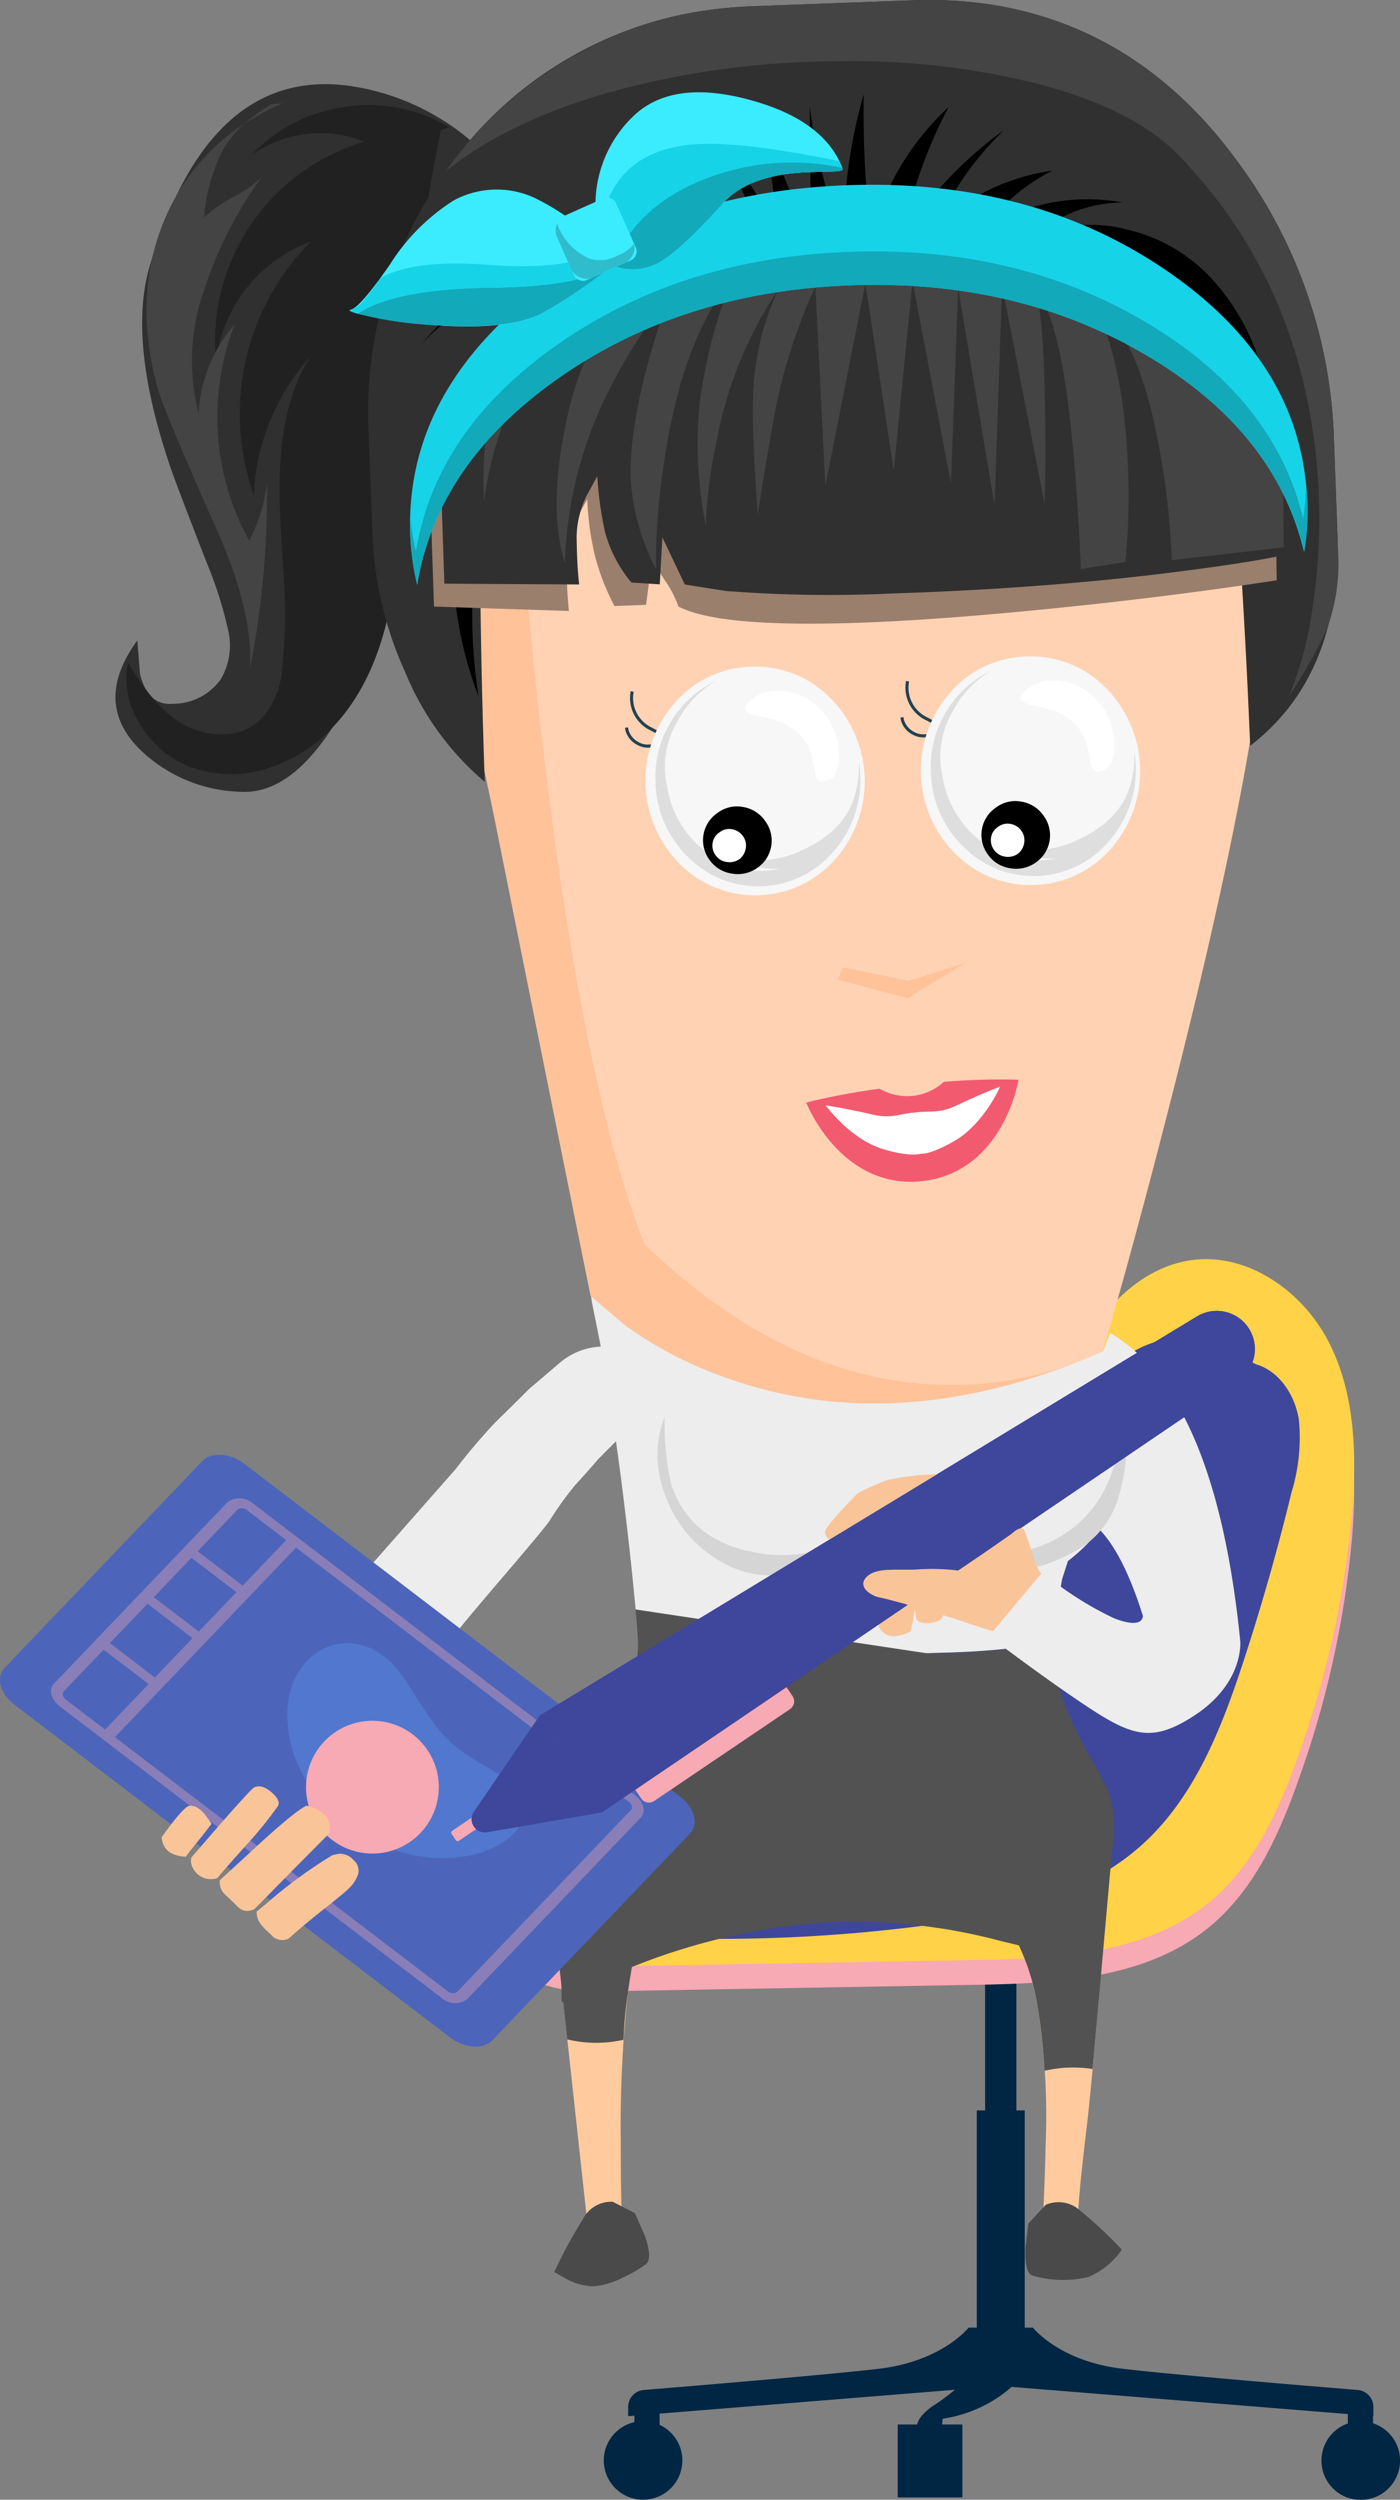 <svg xmlns="http://www.w3.org/2000/svg" xmlns:xlink="http://www.w3.org/1999/xlink" width="136.678" height="244.025" viewBox="0 0 136.678 244.025">
  <rect x="0" y="0" width="136.678" height="244.025" fill="#808080" stroke="none"/>
  <defs>
    <clipPath id="clip-path">
      <path id="Path_466" data-name="Path 466" d="M827.7,864.208l-64.137,38.945,6.069,9.454,62.09-42.137a3.722,3.722,0,0,0-4.022-6.262" fill="#3e479b"/>
    </clipPath>
    <clipPath id="clip-path-2">
      <path id="Path_468" data-name="Path 468" d="M757.131,912.549a1.289,1.289,0,0,0,1.286,2l11.218-1.939-6.069-9.454Z" fill="#3e479b"/>
    </clipPath>
  </defs>
  <g id="Group_419" data-name="Group 419" transform="translate(-710.859 -735.689)">
    <g id="Group_288" data-name="Group 288">
      <path id="Path_403" data-name="Path 403" d="M773.64,972.045a3.835,3.835,0,1,0,3.836,3.834,3.836,3.836,0,0,0-3.836-3.834" fill="#002643"/>
      <path id="Path_404" data-name="Path 404" d="M844.9,972.255v-.7l.038,0v-.9A1.664,1.664,0,0,0,843.411,969c-4.519-.367-17.825-1.466-22.941-2.068-6.21-.73-8.765-4.017-8.765-4.017H810.9V941.707h-.812V911.284h-3.056v30.423h-.812v21.207h-.8s-2.557,3.287-8.766,4.017c-5.117.6-18.422,1.7-22.941,2.068a1.662,1.662,0,0,0-1.528,1.659v.9l.609-.05v2.712h2.459v-2.91l28.828-2.33a19.924,19.924,0,0,1-1.833,1.381,5.685,5.685,0,0,0-1.446,1.209,2.98,2.98,0,0,0-.42.8H798.5v7.121h6.313v-7.121h-1.983c.024-.186.037-.376.064-.563a13.171,13.171,0,0,0,6.734-3.108l32.818,2.653v.918a3.837,3.837,0,1,0,2.46-.019" fill="#002643"/>
      <path id="Path_405" data-name="Path 405" d="M763.757,919.838c-1.951,1.668-3.75,4.164-2.993,6.617.975,3.161,5.156,3.7,8.465,3.638l36.631-.639c8.042-.14,16.752-.513,22.989-5.592,4.442-3.617,6.906-9.094,8.806-14.5a94.358,94.358,0,0,0,5.237-23.993c.423-5.53.217-11.327-2.315-16.261s-7.9-8.753-13.4-7.984c-3.829.534-7.115,3.171-9.287,6.368a38.022,38.022,0,0,0-4.493,10.637c-2.7,9.017-5.283,18.727-12.34,24.955-10.309,9.1-26.855,7.816-37.3,16.752" fill="#f7a9b4"/>
      <path id="Path_406" data-name="Path 406" d="M763.757,917.421c-1.951,1.669-3.75,4.165-2.993,6.617.975,3.161,5.156,3.7,8.465,3.638l36.631-.639c8.042-.139,16.752-.512,22.989-5.592,4.442-3.617,6.906-9.093,8.806-14.5a94.36,94.36,0,0,0,5.237-23.992c.423-5.531.217-11.327-2.315-16.261s-7.9-8.753-13.4-7.985c-3.829.535-7.115,3.17-9.287,6.368a38.015,38.015,0,0,0-4.493,10.638c-2.7,9.016-5.283,18.727-12.34,24.954-10.309,9.1-26.855,7.817-37.3,16.752" fill="#ffd248"/>
      <path id="Path_407" data-name="Path 407" d="M833.492,868.877c2.3.683,3.792,3.026,4.17,5.393a18.226,18.226,0,0,1-.716,7.106q-2.028,8.351-4.7,16.527c-2.154,6.574-4.8,13.32-9.956,17.929-5.506,4.923-13.093,6.712-20.408,7.732a155.179,155.179,0,0,1-26.043,1.311c-2.572-.077-5.568-.45-6.885-2.662a5.1,5.1,0,0,1,.006-4.735,11.166,11.166,0,0,1,3.21-3.7c7.025-5.677,16.291-7.721,23.995-12.434a39.736,39.736,0,0,0,15.3-17.268c1.358-2.973,2.344-6.109,3.784-9.042a16.992,16.992,0,0,1,6.23-7.389c2.816-1.661,6.59-1.973,9.285-.125Z" fill="#3e479b"/>
    </g>
    <g id="Group_291" data-name="Group 291">
      <g id="Group_290" data-name="Group 290">
        <g id="Group_289" data-name="Group 289">
          <g id="Klatka_po_rednia_1_0_Layer0_0_MEMBER_0_MEMBER_0_FILL" data-name="Klatka po rednia 1 0 Layer0 0 MEMBER 0 MEMBER 0 FILL">
            <path id="Path_408" data-name="Path 408" d="M817.7,884.532q3.1,2.634,5.453,11.351a63.481,63.481,0,0,1,8.788,0q-2.415-24-12.7-30.073a47.768,47.768,0,0,0-2.4,7.885Q814.958,882.193,817.7,884.532Z" fill="#ededed"/>
          </g>
        </g>
      </g>
    </g>
    <g id="Group_293" data-name="Group 293">
      <g id="Group_292" data-name="Group 292">
        <g id="Layer5_1_MEMBER_1_FILL" data-name="Layer5 1 MEMBER 1 FILL">
          <path id="Path_409" data-name="Path 409" d="M745.868,889.866l9.482-10.771a58.781,58.781,0,0,1,3.851-4.541q2.371-2.312,3.253-3.221l2.945-2.51a6.686,6.686,0,0,1,3.746-1.653,4.42,4.42,0,0,1,3.375,1.06,4.2,4.2,0,0,1,1.169,3.553,6.343,6.343,0,0,1-1.981,3.886l-2.5,2.518q-.608.736-2.206,2.491a31.682,31.682,0,0,0-2.442,3.39c-.705,1.168-9.025,10.567-9.376,11.347Q749.769,891.952,745.868,889.866Z" fill="#ededed"/>
        </g>
      </g>
    </g>
    <g id="Group_407" data-name="Group 407">
      <g id="Group_295" data-name="Group 295">
        <g id="Group_294" data-name="Group 294">
          <g id="Layer7_2_MEMBER_0_FILL" data-name="Layer7 2 MEMBER 0 FILL">
            <path id="Path_410" data-name="Path 410" d="M818.9,920.489a20.718,20.718,0,0,0-1.4-3.728q-1.8-3.574-3.718-3.056t-4.707,3.6a30.249,30.249,0,0,0-2.421,2.978l2.221,2.719a23,23,0,0,1,3.245,8.342,67.856,67.856,0,0,1,.821,13.762q-.093,4.009-.268,7.184c.156.41,1.289.609,3.408.6q-.017-2.13.794-8.912.523-4.209,1.328-14.286Z" fill="#ffcb9e"/>
          </g>
        </g>
      </g>
      <g id="Group_297" data-name="Group 297">
        <g id="Group_296" data-name="Group 296">
          <g id="Layer7_2_MEMBER_1_FILL" data-name="Layer7 2 MEMBER 1 FILL">
            <path id="Path_411" data-name="Path 411" d="M812.119,931.349a58.28,58.28,0,0,1,.725,6.491,12.452,12.452,0,0,1,4.682-.174l2.1-23.544c-.346-1.279-1.534,3.846-2.125,2.639q-1.8-3.574-3.718-3.056t-4.707,3.6a30.249,30.249,0,0,0-2.421,2.978l2.213,2.682A22.338,22.338,0,0,1,812.119,931.349Z" fill="#525252"/>
          </g>
        </g>
      </g>
      <g id="Group_299" data-name="Group 299">
        <g id="Group_298" data-name="Group 298">
          <g id="Layer7_2_MEMBER_2_FILL" data-name="Layer7 2 MEMBER 2 FILL">
            <path id="Path_412" data-name="Path 412" d="M770.886,918.89a20.268,20.268,0,0,1-5.279-.774l-1.235-.546,3.92,35.994,1.071.794,2.209-1.531q-.111-3.705-.114-8.393a120.436,120.436,0,0,1,.685-14.115,86.916,86.916,0,0,1,2.561-12.09q-1.038.82-3.818.661m4.328-2.283c-.172.545-.341,1.087-.51,1.622a1.258,1.258,0,0,0,.372-.349Z" fill="#ffcb9e"/>
          </g>
        </g>
      </g>
      <g id="Group_301" data-name="Group 301">
        <g id="Group_300" data-name="Group 300">
          <g id="Layer7_2_MEMBER_3_FILL" data-name="Layer7 2 MEMBER 3 FILL">
            <path id="Path_413" data-name="Path 413" d="M771.732,934.814a39.937,39.937,0,0,1,.411-4.5,90.75,90.75,0,0,1,2.561-12.09q-1.027.824-3.818.661a20.268,20.268,0,0,1-5.279-.774l-1.235-.546,1.866,17.211A12.114,12.114,0,0,0,771.732,934.814Z" fill="#525252"/>
          </g>
        </g>
      </g>
      <g id="Group_303" data-name="Group 303">
        <g id="Group_302" data-name="Group 302">
          <g id="Layer7_2_MEMBER_4_FILL" data-name="Layer7 2 MEMBER 4 FILL">
            <path id="Path_414" data-name="Path 414" d="M819,910.389l-1.068-2.058q-5.09-5.68-27.516-3.969-7.031.566-14.914,1.775l-6.477,1.118-1.438,2.341a11.462,11.462,0,0,0-1.638,4.139q-.309,3.938-.267,17.392,0,.115,6.587-3.3a61.388,61.388,0,0,1,18.931-4.439,54.969,54.969,0,0,1,17.258,1.758q4.653,1.124,7.77,1.922a56.968,56.968,0,0,0,3.214-10.946A11.553,11.553,0,0,0,819,910.389Z" fill="#525252"/>
          </g>
        </g>
      </g>
      <g id="Group_305" data-name="Group 305">
        <g id="Group_304" data-name="Group 304">
          <g id="Layer7_2_MEMBER_5_MEMBER_0_FILL" data-name="Layer7 2 MEMBER 5 MEMBER 0 FILL">
            <path id="Path_415" data-name="Path 415" d="M812.954,950.924l-1.706,1.835-.279,2.417q-.086,2.419.7,2.659a10.632,10.632,0,0,0,5.453.132,7.389,7.389,0,0,0,3.255-2.671,41.439,41.439,0,0,0-4.144-3.868,3.021,3.021,0,0,0-1.531-.719A3.19,3.19,0,0,0,812.954,950.924Z" fill="#4a4a4a"/>
          </g>
        </g>
      </g>
      <g id="Group_307" data-name="Group 307">
        <g id="Group_306" data-name="Group 306">
          <g id="Layer7_2_MEMBER_6_MEMBER_0_FILL" data-name="Layer7 2 MEMBER 6 MEMBER 0 FILL">
            <path id="Path_416" data-name="Path 416" d="M772.836,951.734l-2.158-1.107a3.1,3.1,0,0,0-2.912,1.7,45.377,45.377,0,0,0-2.793,5.164l1.29.729a5.88,5.88,0,0,0,2.581.661,7.6,7.6,0,0,0,2.739-.815,12.944,12.944,0,0,0,2.308-1.323q.715-.529-.089-2.835Z" fill="#4a4a4a"/>
          </g>
        </g>
      </g>
      <g id="Group_309" data-name="Group 309">
        <g id="Group_308" data-name="Group 308">
          <g id="Layer7_4_FILL" data-name="Layer7 4 FILL">
            <path id="Path_417" data-name="Path 417" d="M768.671,862.936l.75,3.746q1.038,5.414,2.108,13.644.863,6.791,1.377,12.414l0,.076q5.325,3.806,21.54,4.192,13.889.36,19.32-1.215.637-5.324.772-5.861l.033-.154.547-1.7A16.52,16.52,0,0,0,817,886.41q4.845-5.061,3.567-12.75a20.682,20.682,0,0,0-1.642-5.2,7.682,7.682,0,0,0-1.741-2.718c-.207-.145-.349-.178-.422-.1a179.091,179.091,0,0,0-24.279-8.131q-24.245-6.15-23.99,3.752A11.877,11.877,0,0,0,768.671,862.936Z" fill="#ededed"/>
          </g>
        </g>
      </g>
      <g id="Group_311" data-name="Group 311">
        <g id="Group_310" data-name="Group 310">
          <g id="Layer7_8_MEMBER_0_FILL" data-name="Layer7 8 MEMBER 0 FILL">
            <path id="Path_418" data-name="Path 418" d="M834.277,798.552a174.584,174.584,0,0,0,.436-35.39,56.978,56.978,0,0,0-13.68-10.126q-17.208-9.651-34.951-7.086-19.413,2.782-29.747,12.925-5.147,5.069-6.428,9.578-.18.312,9.223,47.076,4.683,23.383,9.4,46.688l3.307,2.813a38.2,38.2,0,0,0,9.719,5.089q17,6.189,36.958-2.482,3.21-11.021,6.8-25.144Q832.5,814.209,834.277,798.552Z" fill="#ffd2b3"/>
          </g>
        </g>
      </g>
      <path id="Path_419" data-name="Path 419" d="M816.173,905.119a22.707,22.707,0,0,1-2.248-6.131l-.3-1.969a3.816,3.816,0,0,1,.07-1.186c-.292.085-.608.164-.936.24l-.268.06c-.3.066-.617.13-.949.189l-.121.023c-.385.067-.792.129-1.214.187-.074.011-.152.021-.229.031-.415.054-.845.106-1.295.152l-.046.006q-3.072.313-7.245.371l.028.005q-2.328.035-5-.008,2.651.042,4.967,0l-28.443-4.277-.041-.075q.262,2.925.249,3.612a23,23,0,0,1-.255,2.373,17.067,17.067,0,0,1-2.111,5.757,24.731,24.731,0,0,1-1.726,2.772q4.614,3.144,22.2,3.4,17.124.24,26.672-2.327A33.114,33.114,0,0,1,816.173,905.119Zm-19.937-8.033c-.6-.01-1.2-.022-1.823-.039Q795.344,897.073,796.236,897.086Z" fill="#525252"/>
      <path id="Path_420" data-name="Path 420" d="M752.031,764.1c-1.079,1.717,1.352,19.581,1.014,20.762-.314,2.829-.492-.228,6.085,30.662q4.683,23.383,9.4,46.688l3.307,2.813a38.2,38.2,0,0,0,9.719,5.089q15.963,5.813,34.517-1.476-1.082.408-2.258.771a33.965,33.965,0,0,1-9.932,1.475q-15.78.053-30.09-13.709-5.6-14.238-9.431-44.476a496.533,496.533,0,0,1-3.852-52.269,14.036,14.036,0,0,1,.356-2.721,8.382,8.382,0,0,0,.2-2.751A32.905,32.905,0,0,0,752.031,764.1Z" fill="#ffc299"/>
      <g id="Group_338" data-name="Group 338">
        <g id="Group_313" data-name="Group 313">
          <g id="Group_312" data-name="Group 312">
            <path id="Symbol_1_0_Layer1_4_1_STROKES" data-name="Symbol 1 0 Layer1 4 1 STROKES" d="M776.86,807.643a5.712,5.712,0,0,1-2.353-.751,3.352,3.352,0,0,1-1.93-3.7" fill="none" stroke="#214252" stroke-miterlimit="10" stroke-width="0.3"/>
          </g>
        </g>
        <g id="Group_315" data-name="Group 315">
          <g id="Group_314" data-name="Group 314">
            <path id="Symbol_1_0_Layer1_5_1_STROKES" data-name="Symbol 1 0 Layer1 5 1 STROKES" d="M774.791,808.406a1.968,1.968,0,0,1-1.643-.129,2.1,2.1,0,0,1-1.078-1.295l-.047-.264" fill="none" stroke="#214252" stroke-miterlimit="10" stroke-width="0.3"/>
          </g>
        </g>
        <g id="Group_317" data-name="Group 317">
          <g id="Group_316" data-name="Group 316">
            <path id="Symbol_1_0_Layer1_4_1_STROKES-2" data-name="Symbol 1 0 Layer1 4 1 STROKES" d="M803.748,806.642a5.717,5.717,0,0,1-2.353-.751,3.352,3.352,0,0,1-1.93-3.7" fill="none" stroke="#214252" stroke-miterlimit="10" stroke-width="0.3"/>
          </g>
        </g>
        <g id="Group_319" data-name="Group 319">
          <g id="Group_318" data-name="Group 318">
            <path id="Symbol_1_0_Layer1_5_1_STROKES-2" data-name="Symbol 1 0 Layer1 5 1 STROKES" d="M801.679,807.405a1.962,1.962,0,0,1-1.642-.129,2.093,2.093,0,0,1-1.079-1.295l-.047-.264" fill="none" stroke="#214252" stroke-miterlimit="10" stroke-width="0.3"/>
          </g>
        </g>
        <g id="Group_321" data-name="Group 321">
          <g id="Group_320" data-name="Group 320">
            <g id="Symbol_1_0_Layer1_3_MEMBER_0_FILL" data-name="Symbol 1 0 Layer1 3 MEMBER 0 FILL">
              <path id="Path_421" data-name="Path 421" d="M784.159,800.78a10.164,10.164,0,0,0-7.454,3.556,11.512,11.512,0,0,0,.587,15.758,10.407,10.407,0,0,0,15.15-.564,11.514,11.514,0,0,0-.587-15.759A10.165,10.165,0,0,0,784.159,800.78Z" fill="#f7f7f7"/>
            </g>
          </g>
        </g>
        <g id="Group_323" data-name="Group 323">
          <g id="Group_322" data-name="Group 322">
            <g id="Symbol_1_0_Layer1_3_MEMBER_2_FILL" data-name="Symbol 1 0 Layer1 3 MEMBER 2 FILL">
              <path id="Path_422" data-name="Path 422" d="M790.275,804.326a5.365,5.365,0,0,0-3.475-1.205,3.848,3.848,0,0,0-2.857,1.1q-.951,1.065,1.121,1.407,3.987.652,4.974,3.588a19.348,19.348,0,0,1,.415,1.93q.145.831.527.856a1.554,1.554,0,0,0,1.629-1.28,5.627,5.627,0,0,0-.158-3.235A6.128,6.128,0,0,0,790.275,804.326Z" fill="#fff"/>
            </g>
          </g>
        </g>
        <g id="Group_1632_svg_Layer_1_Path_4841_0_Layer0_0_FILL" data-name="Group 1632 svg Layer 1 Path 4841 0 Layer0 0 FILL">
          <g id="Group_324" data-name="Group 324">
            <path id="Path_423" data-name="Path 423" d="M794.72,810.069a10.385,10.385,0,0,1-.617,3.911q-1.251,3.21-5.533,4.97a10.055,10.055,0,0,1-4.166.727,6.364,6.364,0,0,1-3.232-.832,9.565,9.565,0,0,0,5.855,1.65,8.7,8.7,0,0,1-6.328-1.023,9.967,9.967,0,0,1-4.72-7.028,8.681,8.681,0,0,1,1.056-6.4,9.841,9.841,0,0,1,3.707-3.874,10.037,10.037,0,0,0-4.424,4.052,10.157,10.157,0,0,0-1.46,5.849,10.4,10.4,0,0,0,3.207,7.313,9.633,9.633,0,0,0,14.123-.525,10.482,10.482,0,0,0,2.655-7.532A7.764,7.764,0,0,0,794.72,810.069Z" fill="#dedede"/>
          </g>
        </g>
        <g id="Group_326" data-name="Group 326">
          <g id="Group_325" data-name="Group 325">
            <g id="Symbol_1_0_Layer1_3_MEMBER_0_FILL-2" data-name="Symbol 1 0 Layer1 3 MEMBER 0 FILL">
              <path id="Path_424" data-name="Path 424" d="M811.047,799.779a10.163,10.163,0,0,0-7.454,3.555,11.516,11.516,0,0,0,.587,15.759,10.407,10.407,0,0,0,15.151-.563,11.515,11.515,0,0,0-.588-15.759A10.16,10.16,0,0,0,811.047,799.779Z" fill="#f7f7f7"/>
            </g>
          </g>
        </g>
        <g id="Group_328" data-name="Group 328">
          <g id="Group_327" data-name="Group 327">
            <g id="Symbol_1_0_Layer1_3_MEMBER_2_FILL-2" data-name="Symbol 1 0 Layer1 3 MEMBER 2 FILL">
              <path id="Path_425" data-name="Path 425" d="M817.163,803.325a5.357,5.357,0,0,0-3.475-1.205,3.846,3.846,0,0,0-2.857,1.1q-.951,1.065,1.121,1.407,3.987.652,4.974,3.589a19.228,19.228,0,0,1,.415,1.929q.144.832.526.857a1.556,1.556,0,0,0,1.63-1.281,5.615,5.615,0,0,0-.158-3.234A6.132,6.132,0,0,0,817.163,803.325Z" fill="#fff"/>
            </g>
          </g>
        </g>
        <g id="Group_1632_svg_Layer_1_Path_4841_0_Layer0_0_FILL-2" data-name="Group 1632 svg Layer 1 Path 4841 0 Layer0 0 FILL">
          <g id="Group_329" data-name="Group 329">
            <path id="Path_426" data-name="Path 426" d="M821.608,809.068a10.385,10.385,0,0,1-.617,3.911q-1.253,3.21-5.533,4.971a10.051,10.051,0,0,1-4.167.726,6.363,6.363,0,0,1-3.231-.832,9.561,9.561,0,0,0,5.855,1.65,8.7,8.7,0,0,1-6.328-1.022,9.975,9.975,0,0,1-4.721-7.03,8.683,8.683,0,0,1,1.057-6.4,9.841,9.841,0,0,1,3.707-3.874,10.037,10.037,0,0,0-4.424,4.052,10.155,10.155,0,0,0-1.46,5.849,10.4,10.4,0,0,0,3.207,7.313,9.633,9.633,0,0,0,14.123-.525,10.487,10.487,0,0,0,2.655-7.532A7.763,7.763,0,0,0,821.608,809.068Z" fill="#dedede"/>
          </g>
        </g>
        <g id="Group_331" data-name="Group 331">
          <g id="Group_330" data-name="Group 330">
            <g id="Symbol_1_0_Layer1_3_MEMBER_4_MEMBER_0_FILL" data-name="Symbol 1 0 Layer1 3 MEMBER 4 MEMBER 0 FILL">
              <path id="Path_427" data-name="Path 427" d="M780.9,815.053a3.221,3.221,0,0,0-.769,4.583,3.209,3.209,0,0,0,2.172,1.331,3.288,3.288,0,0,0,2.486-.549,3.222,3.222,0,0,0,.77-4.583,3.23,3.23,0,0,0-2.165-1.368A3.149,3.149,0,0,0,780.9,815.053Z"/>
            </g>
          </g>
        </g>
        <g id="Group_333" data-name="Group 333">
          <g id="Group_332" data-name="Group 332">
            <g id="Symbol_1_0_Layer1_3_MEMBER_4_MEMBER_1_FILL" data-name="Symbol 1 0 Layer1 3 MEMBER 4 MEMBER 1 FILL">
              <path id="Path_428" data-name="Path 428" d="M781.108,816.939a1.49,1.49,0,0,0-.678,1.044,1.573,1.573,0,0,0,.3,1.209,1.55,1.55,0,0,0,1.052.64,1.686,1.686,0,0,0,1.241-.255,1.641,1.641,0,0,0,.639-1.052,1.549,1.549,0,0,0-.262-1.2,1.6,1.6,0,0,0-1.083-.684A1.487,1.487,0,0,0,781.108,816.939Z" fill="#fff"/>
            </g>
          </g>
        </g>
        <g id="Group_335" data-name="Group 335">
          <g id="Group_334" data-name="Group 334">
            <g id="Symbol_1_0_Layer1_3_MEMBER_4_MEMBER_0_FILL-2" data-name="Symbol 1 0 Layer1 3 MEMBER 4 MEMBER 0 FILL">
              <path id="Path_429" data-name="Path 429" d="M808.077,814.533a3.22,3.22,0,0,0-.768,4.583,3.21,3.21,0,0,0,2.171,1.33,3.288,3.288,0,0,0,2.486-.549,3.221,3.221,0,0,0,.77-4.583,3.228,3.228,0,0,0-2.165-1.368A3.146,3.146,0,0,0,808.077,814.533Z"/>
            </g>
          </g>
        </g>
        <g id="Group_337" data-name="Group 337">
          <g id="Group_336" data-name="Group 336">
            <g id="Symbol_1_0_Layer1_3_MEMBER_4_MEMBER_1_FILL-2" data-name="Symbol 1 0 Layer1 3 MEMBER 4 MEMBER 1 FILL">
              <path id="Path_430" data-name="Path 430" d="M808.289,816.417a1.491,1.491,0,0,0-.677,1.045,1.625,1.625,0,0,0,1.351,1.849,1.683,1.683,0,0,0,1.24-.255,1.635,1.635,0,0,0,.639-1.052,1.543,1.543,0,0,0-.261-1.2,1.609,1.609,0,0,0-1.082-.684A1.492,1.492,0,0,0,808.289,816.417Z" fill="#fff"/>
            </g>
          </g>
        </g>
      </g>
      <path id="Path_431" data-name="Path 431" d="M799.59,831.443l-6.454-1.322-.489,1.2,6.815,1.806,5.665-3.451Z" fill="#ffc299"/>
      <g id="Group_1632_svg_Layer_1_Path_4827_0_Layer0_0_FILL" data-name="Group 1632 svg Layer 1 Path 4827 0 Layer0 0 FILL">
        <g id="Group_339" data-name="Group 339">
          <path id="Path_432" data-name="Path 432" d="M806.392,887.072a12.756,12.756,0,0,1-6.5-3.495,11.987,11.987,0,0,0,4.458,4.028q5.76,3.216,12.424-1.073a8.851,8.851,0,0,0,3.393-5.119,15.876,15.876,0,0,0,.282-7.826q-.366,9.7-7.491,12.821A10.635,10.635,0,0,1,806.392,887.072Z" fill="#d5d5d5"/>
        </g>
      </g>
      <path id="Path_433" data-name="Path 433" d="M788.064,889.316q4.542-.853,8.368-5.609a13.571,13.571,0,0,1-5.52,3.254,13.161,13.161,0,0,1-6.356.276q-6.372-1.175-8.177-6.672a26.243,26.243,0,0,1-.627-6.609,10.552,10.552,0,0,0,.057,7.7,11.974,11.974,0,0,0,4.723,6.037A9.945,9.945,0,0,0,788.064,889.316Z" fill="#d5d5d5"/>
      <g id="Group_406" data-name="Group 406">
        <g id="Group_341" data-name="Group 341">
          <g id="Group_340" data-name="Group 340">
            <g id="Layer4_8_FILL" data-name="Layer4 8 FILL">
              <path id="Path_434" data-name="Path 434" d="M756.1,764.587a128.391,128.391,0,0,0,.748-15.134,23.33,23.33,0,0,0-12.258-5.43q-13.391-1.559-19.1,17.59-2.207,7.388,2.049,19.816.636,1.821,3.46,9.091a39.741,39.741,0,0,1,2.168,6.834,6.525,6.525,0,0,1-.749,4.638,5.712,5.712,0,0,1-4.627,2.4q-2.506.237-3.264-2.927l-.264-3.253q-4.316,5.941.108,10.492a14.637,14.637,0,0,0,9.911,4.277q5.044.342,9.524-7.057,1.4-2.357,5.282-11.473Q754.273,782.173,756.1,764.587Z" fill="#303030"/>
            </g>
          </g>
        </g>
        <g id="Group_346" data-name="Group 346">
          <g id="Group_345" data-name="Group 345">
            <g id="Group_344" data-name="Group 344">
              <g id="Group_343" data-name="Group 343">
                <g id="Group_342" data-name="Group 342">
                  <path id="Path_435" data-name="Path 435" d="M753.905,748.393l.8-.278a15.2,15.2,0,0,0-10.109-2,15.383,15.383,0,0,0-9.221,4.74,11.717,11.717,0,0,1,5.384-2.08,11.264,11.264,0,0,1,5.665.747,20.338,20.338,0,0,0-14.487,21.389,14.435,14.435,0,0,1,9.282-11.657,23.825,23.825,0,0,0-5.566,24.816,20.132,20.132,0,0,1,1.574-7.256,20.909,20.909,0,0,1,3.949-6.317q-3.32,5.088-3,14.543.1,2.621.436,7.927a46,46,0,0,1-.2,7.844,8.052,8.052,0,0,1-2.08,5.078,5.217,5.217,0,0,1-3.633,1.482,7.363,7.363,0,0,1-3.972-.987q-2.789-1.563-5.367-6.041a8.19,8.19,0,0,0,1.446,6.471,9.652,9.652,0,0,0,5.468,4.016,11.437,11.437,0,0,0,6.733-.144,14.612,14.612,0,0,0,5.895-3.553q4.484-4.386,6.034-12.245a54.586,54.586,0,0,0,.81-6.839q.056-1.314.237-6.923A201.5,201.5,0,0,1,753.905,748.393Z" fill="#212121"/>
                </g>
              </g>
            </g>
          </g>
        </g>
        <g id="Group_348" data-name="Group 348">
          <g id="Group_347" data-name="Group 347">
            <g id="Layer4_10_FILL" data-name="Layer4 10 FILL">
              <path id="Path_436" data-name="Path 436" d="M841.448,788.252l-.358-9.6a48.036,48.036,0,0,0-9.342-27.1q-9.529-13.119-24.118-15.414a41.287,41.287,0,0,0-7.958-.413l-15.049.561a43.01,43.01,0,0,0-7.239.836,37.51,37.51,0,0,0-22.707,14.888,39.978,39.978,0,0,0-7.834,25.786l.38,10.2a35.882,35.882,0,0,0,3.229,13.39,27.814,27.814,0,0,0,7.736,10.633l-.049-1.311q-.555-16.822-.377-31.083a8.411,8.411,0,0,1,6.473-8.042,146.9,146.9,0,0,1,59.666-2.221,8.2,8.2,0,0,1,4.812,2.551,7.975,7.975,0,0,1,2.24,4.952q1.253,14.562,1.958,31.627Q841.666,801.755,841.448,788.252Z" fill="#303030"/>
            </g>
          </g>
        </g>
        <g id="Group_353" data-name="Group 353">
          <g id="Group_352" data-name="Group 352">
            <g id="Group_351" data-name="Group 351">
              <g id="Group_350" data-name="Group 350">
                <g id="Group_349" data-name="Group 349">
                  <path id="Path_437" data-name="Path 437" d="M812.1,743.851q9.379,2.451,13.767,6.934,12.094,12.458,13.593,30.8A55.944,55.944,0,0,1,839,794.975a34.3,34.3,0,0,1-2.3,8.667,47.206,47.206,0,0,0,3.661-6.449,18.332,18.332,0,0,0,1.139-7.488l-.411-11.048a48.036,48.036,0,0,0-9.342-27.1q-9.529-13.119-24.118-15.414a41.287,41.287,0,0,0-7.958-.413l-15.085.561a43,43,0,0,0-7.2.836,38.183,38.183,0,0,0-22.977,15.252q6.371-5.1,16.9-7.934a84.126,84.126,0,0,1,20.924-2.764A74.318,74.318,0,0,1,812.1,743.851Z" fill="#444"/>
                </g>
              </g>
            </g>
          </g>
        </g>
        <g id="Group_356" data-name="Group 356">
          <g id="Group_355" data-name="Group 355">
            <g id="Group_354" data-name="Group 354">
              <g id="Group_1840_svg_Layer_1_Path_11122_0_Layer0_0_FILL" data-name="Group 1840 svg Layer 1 Path 11122 0 Layer0 0 FILL">
                <path id="Path_438" data-name="Path 438" d="M814.018,767.715a28.6,28.6,0,0,1,11.425,4.964,91.11,91.11,0,0,1,9.844,8.215,31.389,31.389,0,0,0-1.387-9.664,21.863,21.863,0,0,0-4.779-8.369,16.155,16.155,0,0,0-8.371-4.794,12.988,12.988,0,0,0-9.357,1.058,13.332,13.332,0,0,1,4.189-2.709,13.567,13.567,0,0,1,4.894-.963,19.242,19.242,0,0,0-7.161.054,18.6,18.6,0,0,0-6.6,2.763,18.913,18.913,0,0,1,6.907-5.93,21.129,21.129,0,0,0-11.326,5.35,30.558,30.558,0,0,1,6.6-9.323,38.781,38.781,0,0,0-9.929,10.475,46.4,46.4,0,0,1,4.492-12.684,25.953,25.953,0,0,0-7.542,12.656,98.24,98.24,0,0,1-.732-13.944,50.153,50.153,0,0,0-1.945,14.433,56.39,56.39,0,0,1-3.332-13.279l.13,13.009a130.178,130.178,0,0,1-5.322-13.418,76.508,76.508,0,0,1,2.089,13.255,25.915,25.915,0,0,0-8.249-11.076,19.061,19.061,0,0,1,4.208,5.375,19.376,19.376,0,0,1,2.122,6.517,29.642,29.642,0,0,0-13.041-9.337,18.069,18.069,0,0,1,8.909,11.724,39.8,39.8,0,0,0-11.6-4.816,19.075,19.075,0,0,0,6.735,3.756l-.843,1.166q-4.149-.023-6.238.091a34.519,34.519,0,0,0-6.211.8q-7.031,1.608-10.583,6.244a14.77,14.77,0,0,1,15.542-4.479,20.2,20.2,0,0,0-12.647,9.832,20.4,20.4,0,0,0-2.64,15.772,20.121,20.121,0,0,1,1.293-8.134,19.4,19.4,0,0,1,4.495-6.905,37.766,37.766,0,0,0-2.951,14.081,36.99,36.99,0,0,0,2.478,14.2,51.566,51.566,0,0,1,2.776-26.414l-.967,1.667a8.145,8.145,0,0,1,3.857-4.045,22.578,22.578,0,0,1,5.634-2.018,162.517,162.517,0,0,1,16.729-3.069q5.61-.775,16.947-1.943,3.816-.39,5.729-.461A27.644,27.644,0,0,1,814.018,767.715Z"/>
              </g>
            </g>
          </g>
        </g>
        <g id="Group_361" data-name="Group 361">
          <g id="Group_360" data-name="Group 360">
            <g id="Group_359" data-name="Group 359">
              <g id="Group_358" data-name="Group 358">
                <g id="Group_357" data-name="Group 357">
                  <path id="Path_439" data-name="Path 439" d="M835.5,792.339l-.13-9.215a20.382,20.382,0,0,0-6.793-14.852,20.628,20.628,0,0,0-15.32-5.742L773.523,763.9a21.413,21.413,0,0,0-20.594,22.113l.3,8.889,13.17.432q-.224-2.3-.259-5.061a9.193,9.193,0,0,1,1.023-3.974l1.029-1.882a28.425,28.425,0,0,0,.735,5.469,22.274,22.274,0,0,0,1.923,4.964l3.081-.115.581-4.383,1.243,1.974a10.368,10.368,0,0,1,1.337,2.575q5.892,3.043,32.75.554Q823.266,794.212,835.5,792.339Z" fill="#9a7f6c"/>
                </g>
              </g>
            </g>
          </g>
        </g>
        <g id="Group_363" data-name="Group 363">
          <g id="Group_362" data-name="Group 362">
            <g id="Layer4_14_FILL" data-name="Layer4 14 FILL">
              <path id="Path_440" data-name="Path 440" d="M836.681,789.777l-.329-8.852a21.292,21.292,0,0,0-22.077-20.595L774.54,761.7a21.355,21.355,0,0,0-20.594,22.113l.294,8.854,13.159.078q-.215-1.908-.247-4.707a9.438,9.438,0,0,1,.988-3.973l1.028-1.882a34.89,34.89,0,0,0,.773,5.5,13.042,13.042,0,0,0,2.556,4.869l2.773.18.254-4.584,2.193,4.6,4,.632a130.6,130.6,0,0,0,16.249.246q15.69-.513,28.782-2.242Q833.27,790.544,836.681,789.777Z" fill="#303030"/>
            </g>
          </g>
        </g>
        <g id="Group_368" data-name="Group 368">
          <g id="Group_367" data-name="Group 367">
            <g id="Group_366" data-name="Group 366">
              <g id="Group_365" data-name="Group 365">
                <g id="Group_364" data-name="Group 364">
                  <path id="Path_441" data-name="Path 441" d="M836.1,780.934a21.415,21.415,0,0,0-22.114-20.63l-39.734,1.408a15.6,15.6,0,0,0-9.527,4.114q-7.354,6.266-6.6,18.9a31.667,31.667,0,0,1,3.648-11.554,15.763,15.763,0,0,1,9.444-7.3q-3.528,3.359-5.176,11.468-1.653,8.042-.036,13.335a40.172,40.172,0,0,1,4.7-17.657,48.963,48.963,0,0,1,4.927-7.665q.632-1.158.313-.154-.735,2.156-1.268,4.019-2.463,8.176-2.228,13.522a22.123,22.123,0,0,0,2.444,8.491,64.114,64.114,0,0,1,.844-10.669q1.761-11.8,6.545-17.549a50.325,50.325,0,0,0-3.1,11.924,39.779,39.779,0,0,0,.588,12.035,43.436,43.436,0,0,1,.985-7.874,39.289,39.289,0,0,1,6.1-15.155,26.224,26.224,0,0,0-2.477,10.624q-.126,3.3.46,11.4.651-4.457,1.771-10.527a53.746,53.746,0,0,1,3.853-11.774l.973,19.466,3.909-19.789,2.772,18.3,1.828-18.542,3.751,19.789.708-19.069,3.555,21.215.725-21.516,4.166,21.4q.123-4.294.028-9.682-.135-8.469-.871-11.03,3.351,3.315,4.375,27.035l4.336-.694a60.563,60.563,0,0,0,.28-8.662q-.3-9.884-3.085-16.2,4.143,2.684,6.157,13.955a72.076,72.076,0,0,1,1.179,10.735l10.947-1.258Z" fill="#444"/>
                </g>
              </g>
            </g>
          </g>
        </g>
        <g id="Group_373" data-name="Group 373">
          <g id="Group_372" data-name="Group 372">
            <g id="Group_371" data-name="Group 371">
              <g id="Group_370" data-name="Group 370">
                <g id="Group_369" data-name="Group 369">
                  <path id="Path_442" data-name="Path 442" d="M737.356,745.853a19.589,19.589,0,0,0-2.624,1.906,27.509,27.509,0,0,1,3.685-1.981l-1.061.075m-4.8,4.575a10.716,10.716,0,0,1,2.171-2.669,20.6,20.6,0,0,0-7.774,9.3q-3.162,7.422-.736,16.41.617,2.281,5.685,13.653,3.747,8.334,3.354,13.881a87.331,87.331,0,0,0,1.659-18.287,14.849,14.849,0,0,1-1.737,5.738,25,25,0,0,1-3.045-10.383,25.287,25.287,0,0,1,1.622-10.7,14.368,14.368,0,0,0-3.507,8.641,20.517,20.517,0,0,1,.513-11.934,39.429,39.429,0,0,1,5.615-11.06,13.008,13.008,0,0,1-2.8,1.948,13.6,13.6,0,0,0-2.8,1.949A17.962,17.962,0,0,1,732.561,750.428Z" fill="#444"/>
                </g>
              </g>
            </g>
          </g>
        </g>
        <g id="Group_375" data-name="Group 375">
          <g id="Group_374" data-name="Group 374">
            <g id="Layer4_17_MEMBER_0_FILL" data-name="Layer4 17 MEMBER 0 FILL">
              <path id="Path_443" data-name="Path 443" d="M838.163,789.545a22.617,22.617,0,0,0,.314-4.9q-.5-13.455-13.674-22.5t-31.3-8.373q-18.129.675-30.629,10.678-12.464,10-11.963,23.458a24.909,24.909,0,0,0,.677,4.869q1.968-11.918,13.892-20.232,12.027-8.393,28.387-9t28.978,6.865Q835.351,777.805,838.163,789.545Z" fill="#17d3e8"/>
            </g>
          </g>
        </g>
        <g id="Group_380" data-name="Group 380">
          <g id="Group_379" data-name="Group 379">
            <g id="Group_378" data-name="Group 378">
              <g id="Group_377" data-name="Group 377">
                <g id="Group_376" data-name="Group 376">
                  <path id="Path_444" data-name="Path 444" d="M838.38,782.978a25.406,25.406,0,0,1-.3,3.308q-2.849-11.738-15.357-19.143-12.618-7.475-28.978-6.865t-28.387,9q-11.923,8.316-13.893,20.232a25.786,25.786,0,0,1-.546-3.277,13.983,13.983,0,0,0-.009,1.666,24.909,24.909,0,0,0,.677,4.869q1.968-11.918,13.892-20.232,12.027-8.393,28.387-9t28.978,6.865q12.51,7.405,15.357,19.143a24.779,24.779,0,0,0,.313-4.9Z" fill="#12a9ba"/>
                </g>
              </g>
            </g>
          </g>
        </g>
        <g id="Group_382" data-name="Group 382">
          <g id="Group_381" data-name="Group 381">
            <g id="Layer4_17_MEMBER_2_MEMBER_0_FILL" data-name="Layer4 17 MEMBER 2 MEMBER 0 FILL">
              <path id="Path_445" data-name="Path 445" d="M781.439,755.523q2.348-2.6,7.441-2.972.352-.047,3.116-.115c.828-.007,1.2-.1,1.125-.29q-1.81-4.791-9.223-6.749-7.629-2.02-11.386,1.807a11.961,11.961,0,0,0-3.478,9.455,13.459,13.459,0,0,0,1.1,4.781,5.742,5.742,0,0,0,4.683.074Q777.079,760.4,781.439,755.523Z" fill="#3becff"/>
            </g>
          </g>
        </g>
        <g id="Group_384" data-name="Group 384">
          <g id="Group_383" data-name="Group 383">
            <g id="Layer4_17_MEMBER_2_MEMBER_1_FILL" data-name="Layer4 17 MEMBER 2 MEMBER 1 FILL">
              <path id="Path_446" data-name="Path 446" d="M781.439,755.523q2.348-2.6,7.441-2.972.352-.047,3.116-.115c.828-.007,1.2-.1,1.125-.29l-.348-.732q-10.648-2.191-15.162-1.528-7.512,1.1-8.246,8.994a12.558,12.558,0,0,0,.769,2.56,5.742,5.742,0,0,0,4.683.074Q777.079,760.4,781.439,755.523Z" fill="#17d3e8"/>
            </g>
          </g>
        </g>
        <g id="Group_389" data-name="Group 389">
          <g id="Group_388" data-name="Group 388">
            <g id="Group_387" data-name="Group 387">
              <g id="Group_386" data-name="Group 386">
                <g id="Group_385" data-name="Group 385">
                  <path id="Path_447" data-name="Path 447" d="M779.858,753.1q-6.855,2.595-9.222,8.5a5.429,5.429,0,0,0,4.459-.237q2.156-1.179,6.344-5.839,2.348-2.6,7.441-2.972.352-.047,3.116-.115c.828-.007,1.2-.1,1.125-.29l-.039-.07A23.163,23.163,0,0,0,779.858,753.1Z" fill="#12a9ba"/>
                </g>
              </g>
            </g>
          </g>
        </g>
        <g id="Group_391" data-name="Group 391">
          <g id="Group_390" data-name="Group 390">
            <g id="Layer4_17_MEMBER_2_MEMBER_3_FILL" data-name="Layer4 17 MEMBER 2 MEMBER 3 FILL">
              <path id="Path_448" data-name="Path 448" d="M770.98,761.3a23.544,23.544,0,0,0-7.422-6.036,8.8,8.8,0,0,0-8.406-.005,19.959,19.959,0,0,0-6.254,6.295q-2.86,4.113-3.774,4.361-.562.126,1.511.581a39.239,39.239,0,0,0,5.1.8q8.293.827,11.913-.975A47.883,47.883,0,0,0,770.98,761.3Z" fill="#3becff"/>
            </g>
          </g>
        </g>
        <g id="Group_396" data-name="Group 396">
          <g id="Group_395" data-name="Group 395">
            <g id="Group_394" data-name="Group 394">
              <g id="Group_393" data-name="Group 393">
                <g id="Group_392" data-name="Group 392">
                  <path id="Path_449" data-name="Path 449" d="M754.082,767.463q6.539.36,9.567-1.136a48.119,48.119,0,0,0,7.124-4.839q-2.79,2.16-11.935,2.288-9.428.1-13.06,2.542A37.317,37.317,0,0,0,754.082,767.463Z" fill="#12a9ba"/>
                </g>
              </g>
            </g>
          </g>
        </g>
        <g id="Group_398" data-name="Group 398">
          <g id="Group_397" data-name="Group 397">
            <g id="Layer4_17_MEMBER_2_MEMBER_5_FILL" data-name="Layer4 17 MEMBER 2 MEMBER 5 FILL">
              <path id="Path_450" data-name="Path 450" d="M769.908,760.137q-3.72,1.981-11.26,1.412-7.4-.574-10.625,1.282-1.043,1.492-1.519,2.042a3,3,0,0,1-1.38,1.045q-.458.087.654.4,3.631-2.439,13.06-2.542,9.18-.129,11.935-2.288l.139-.112.068-.073Z" fill="#17d3e8"/>
            </g>
          </g>
        </g>
        <g id="Group_400" data-name="Group 400">
          <g id="Group_399" data-name="Group 399">
            <g id="Layer4_17_MEMBER_2_MEMBER_6_MEMBER_0_FILL" data-name="Layer4 17 MEMBER 2 MEMBER 6 MEMBER 0 FILL">
              <path id="Path_451" data-name="Path 451" d="M771.013,755.557a.844.844,0,0,0-.55-.511,1,1,0,0,0-.743.028l-4.256,1.9a.977.977,0,0,0-.511.551,1,1,0,0,0,.028.744l1.9,4.255a.963.963,0,0,0,.55.511.821.821,0,0,0,.743-.027l4.256-1.9a.855.855,0,0,0,.513-.551.828.828,0,0,0-.028-.743Z" fill="#3becff"/>
            </g>
          </g>
        </g>
        <g id="Group_405" data-name="Group 405">
          <g id="Group_404" data-name="Group 404">
            <g id="Group_403" data-name="Group 403">
              <g id="Group_402" data-name="Group 402">
                <g id="Group_401" data-name="Group 401">
                  <path id="Path_452" data-name="Path 452" d="M772.62,760.6a1.6,1.6,0,0,0,.137-1.1,3.6,3.6,0,0,1-1.59,1.123,3.464,3.464,0,0,1-2.825.282,5.855,5.855,0,0,1-2.99-3.115l-.082-.281a1.509,1.509,0,0,0-.019,1.348l1.355,3.071a1.632,1.632,0,0,0,.918.852,1.431,1.431,0,0,0,1.24-.046l3.069-1.356A1.571,1.571,0,0,0,772.62,760.6Z" fill="#2fbdcd"/>
                </g>
              </g>
            </g>
          </g>
        </g>
      </g>
    </g>
    <g id="Group_408" data-name="Group 408">
      <path id="Path_453" data-name="Path 453" d="M754.827,934.607l-42.586-32.525c-1.388-1.061-1.8-2.665-.918-3.587L730.6,878.331c.879-.921,2.718-.808,4.106.251l42.586,32.526c1.388,1.06,1.8,2.666.919,3.586l-19.278,20.165c-.881.921-2.719.808-4.108-.252" fill="#4c65ba"/>
      <path id="Path_454" data-name="Path 454" d="M772.837,910.925,735.6,882.489a2,2,0,0,0-2.532-.155l-16.941,17.719c-.542.567-.287,1.56.567,2.212L753.931,930.7a2,2,0,0,0,2.531.155L773.4,913.137C773.945,912.57,773.692,911.577,772.837,910.925Zm-42.572-15.96-4.393-3.356,3.674-3.844,4.394,3.356Zm-.612.64-3.674,3.843-4.394-3.355,3.675-3.845Zm5.342-12.477,3.806,2.908-4.25,4.446-4.394-3.355,3.88-4.057A.755.755,0,0,1,734.995,883.128Zm-17.9,17.661,3.879-4.058,4.393,3.356-4.25,4.446-3.807-2.907C716.986,901.379,716.89,901,717.095,900.789ZM755.5,930.121a.754.754,0,0,1-.958-.06L722.08,905.269l17.684-18.5,32.463,24.793c.323.247.418.622.213.837Z" fill="#f7a9b4" opacity="0.36"/>
    </g>
    <g id="Group_409" data-name="Group 409">
      <path id="Path_455" data-name="Path 455" d="M762.07,912.1c.3,3.782-7.307,7.157-14.956,3.224a14.629,14.629,0,0,1-7.542-8.289c-3.145-9.8,5.777-14.467,10.5-7.844,1.3,1.822,2.661,4.486,4.568,6.371,2.795,2.764,7.194,3.58,7.427,6.538" fill="#599af2" opacity="0.36"/>
      <path id="Path_456" data-name="Path 456" d="M747.727,916.616a6.482,6.482,0,1,1,5.952-6.97,6.482,6.482,0,0,1-5.952,6.97" fill="#f7a9b4"/>
    </g>
    <g id="Group_410" data-name="Group 410">
      <path id="Path_457" data-name="Path 457" d="M804.321,843.229a14.821,14.821,0,0,1-8.462.909,45.611,45.611,0,0,0-6.291-.816s2.388,6.114,7.967,7.466a9.252,9.252,0,0,0,3.34.2h0a9.239,9.239,0,0,0,3.219-.908c5.165-2.505,6.2-8.988,6.2-8.988A45.6,45.6,0,0,0,804.321,843.229Z" fill="#f25a70"/>
      <path id="Path_458" data-name="Path 458" d="M800.051,843.324l-8.685.141s2.382,3.374,5.667,4.39c2.687.831,3.734.46,3.734.46s.748.177,3.195-1.2c3-1.691,4.606-5.494,4.606-5.494Z" fill="#fff"/>
      <path id="Path_459" data-name="Path 459" d="M803.007,841.3a5.335,5.335,0,0,1-6.274.674,65.991,65.991,0,0,0-7.165,1.344,64.173,64.173,0,0,1,6.363,1.152c1.981.477,2.629-.056,4.225-.17,1.584-.226,2.331.155,4.166-.732a64.229,64.229,0,0,1,5.973-2.477A65.772,65.772,0,0,0,803.007,841.3Z" fill="#f25a70"/>
    </g>
    <g id="Group_416" data-name="Group 416">
      <path id="Path_460" data-name="Path 460" d="M798.558,895.372a3.068,3.068,0,0,0,1.211-.453,30.881,30.881,0,0,0,.786-6.491c.1-1.484.182-2.642.247-3.481-.633-.8-1.375-.549-2.033-.6-.785.028-1.407-.233-1.9.8-.011.239-.019.482-.027.741q-.055,3.561-.179,8.624A1.653,1.653,0,0,0,798.558,895.372Z" fill="#fac499"/>
      <path id="Path_461" data-name="Path 461" d="M801.612,894.135q1.167-.086,1.343-.826.067-.978-.135-5.6c-.052-1.056-.089-1.9-.113-2.548a1.261,1.261,0,0,0-.749-.575,1.747,1.747,0,0,0-2.145.844l0,.032q.066.81.153,4.174a34.331,34.331,0,0,0,.322,3.987C800.376,894.014,800.815,894.186,801.612,894.135Z" fill="#fac499"/>
      <path id="Path_462" data-name="Path 462" d="M802.653,885.443c.139.882.174,2.265.356,3.653l1,.191a1.657,1.657,0,0,0,1.482-.377c.217-.31.173-1.545-.126-3.68A1.894,1.894,0,0,0,802.653,885.443Z" fill="#fac499"/>
      <g id="Group_415" data-name="Group 415">
        <path id="Path_463" data-name="Path 463" d="M773.452,911.252l-1.767-2.613a.92.92,0,0,1,.247-1.277l13.253-8.961a.92.92,0,0,1,1.278.248l1.768,2.612a.919.919,0,0,1-.247,1.276L774.73,911.5a.92.92,0,0,1-1.278-.246" fill="#f7a9b4"/>
        <path id="Path_464" data-name="Path 464" d="M755.359,915.332l-.414-.614a.216.216,0,0,1,.059-.3l3.106-2.1a.218.218,0,0,1,.3.058l.415.613a.217.217,0,0,1-.058.3l-3.108,2.1a.218.218,0,0,1-.3-.057" fill="#f7a9b4"/>
        <g id="Group_412" data-name="Group 412">
          <path id="Path_465" data-name="Path 465" d="M827.7,864.208l-64.137,38.945,6.069,9.454,62.09-42.137a3.722,3.722,0,0,0-4.022-6.262" fill="#3e479b"/>
          <g id="Group_411" data-name="Group 411" clip-path="url(#clip-path)">
            <rect id="Rectangle_36" data-name="Rectangle 36" width="84.151" height="66.2" transform="matrix(0.837, -0.548, 0.548, 0.837, 744.795, 882.125)" fill="#3e479b"/>
          </g>
        </g>
        <g id="Group_414" data-name="Group 414">
          <path id="Path_467" data-name="Path 467" d="M757.131,912.549a1.289,1.289,0,0,0,1.286,2l11.218-1.939-6.069-9.454Z" fill="#3e479b"/>
          <g id="Group_413" data-name="Group 413" clip-path="url(#clip-path-2)">
            <rect id="Rectangle_37" data-name="Rectangle 37" width="16.163" height="14.753" transform="matrix(0.829, -0.56, 0.56, 0.829, 753.325, 909.8)" fill="#3e479b"/>
          </g>
        </g>
      </g>
      <path id="Path_469" data-name="Path 469" d="M808.811,895.07s.665.457-3.371-.891-8.007-2.42-8.745-2.555-2.22-1.018-1.219-2.009,3.125-.577,5.058-.725a21.01,21.01,0,0,1,3.875.118l2.468-1.676,2.714-1.892s1.016-.977,1.277-.334c1.029,2.537.892,3.651,2.116,4.665l-.89,1.334Z" fill="#fac499"/>
      <path id="Path_470" data-name="Path 470" d="M794.559,881.492s-3.057,3.11-3.144,3.654a.847.847,0,0,0,.433.826l6.572-3.983,3.924-2.383a24.736,24.736,0,0,0-4.8.56A17.477,17.477,0,0,0,794.559,881.492Z" fill="#fac499"/>
    </g>
    <path id="Path_471" data-name="Path 471" d="M812.52,889.3l-5.112,6.105s5.285,4.039,9.663,6.93,6.349,3.471,10.406.815c4.873-3.19,4.465-7.267,4.465-7.267l-9.507-2.472s.135,1.408-2.821.252a33.036,33.036,0,0,1-6.836-4.346" fill="#ededed"/>
    <g id="Group_418" data-name="Group 418">
      <g id="Group_417" data-name="Group 417">
        <g id="Klatka_po_rednia_7_0_Layer0_0_MEMBER_1_MEMBER_0_FILL" data-name="Klatka po rednia 7 0 Layer0 0 MEMBER 1 MEMBER 0 FILL">
          <path id="Path_472" data-name="Path 472" d="M742.121,912.52a3.391,3.391,0,0,0-1.328-.562q-1.157.513-5.608,4.649-1.827,1.688-2.867,2.628c-.1,1.129.692,1.5,1.188,2.04.656.579.959,1.266,2.158.809.191-.185.383-.375.588-.58q2.773-2.837,6.754-6.839A1.84,1.84,0,0,0,742.121,912.52Z" fill="#fac499"/>
          <path id="Path_473" data-name="Path 473" d="M737.3,910.6q-1.009-.824-1.72-.361-.8.741-4.185,4.638c-.765.893-1.38,1.6-1.861,2.147a1.428,1.428,0,0,0,.165,1.04,1.949,1.949,0,0,0,2.383.961l.023-.027q.567-.707,3.075-3.5a38.153,38.153,0,0,0,2.794-3.471C738.213,911.649,737.99,911.173,737.3,910.6Z" fill="#fac499"/>
          <path id="Path_474" data-name="Path 474" d="M745.378,917.276a1.765,1.765,0,0,0-1.4-.625l-.653.135a46.324,46.324,0,0,0-6.423,4.7l-.982.81c-.053,1.132.921,1.757,1.519,2.384a1.4,1.4,0,0,0,1.6.259c.94-.848,2-1.743,3.2-2.69q2.339-1.844,2.72-2.254a3.535,3.535,0,0,0,.856-1.323A1.339,1.339,0,0,0,745.378,917.276Z" fill="#fac499"/>
          <path id="Path_475" data-name="Path 475" d="M729,916.945c.563-.821,1.6-1.966,2.511-3.229l-.663-.922q-.8-.91-1.488-.831c-.415.085-1.324,1.12-2.719,3.076C726.743,916.477,727.882,916.892,729,916.945Z" fill="#fac499"/>
        </g>
      </g>
    </g>
  </g>
</svg>
